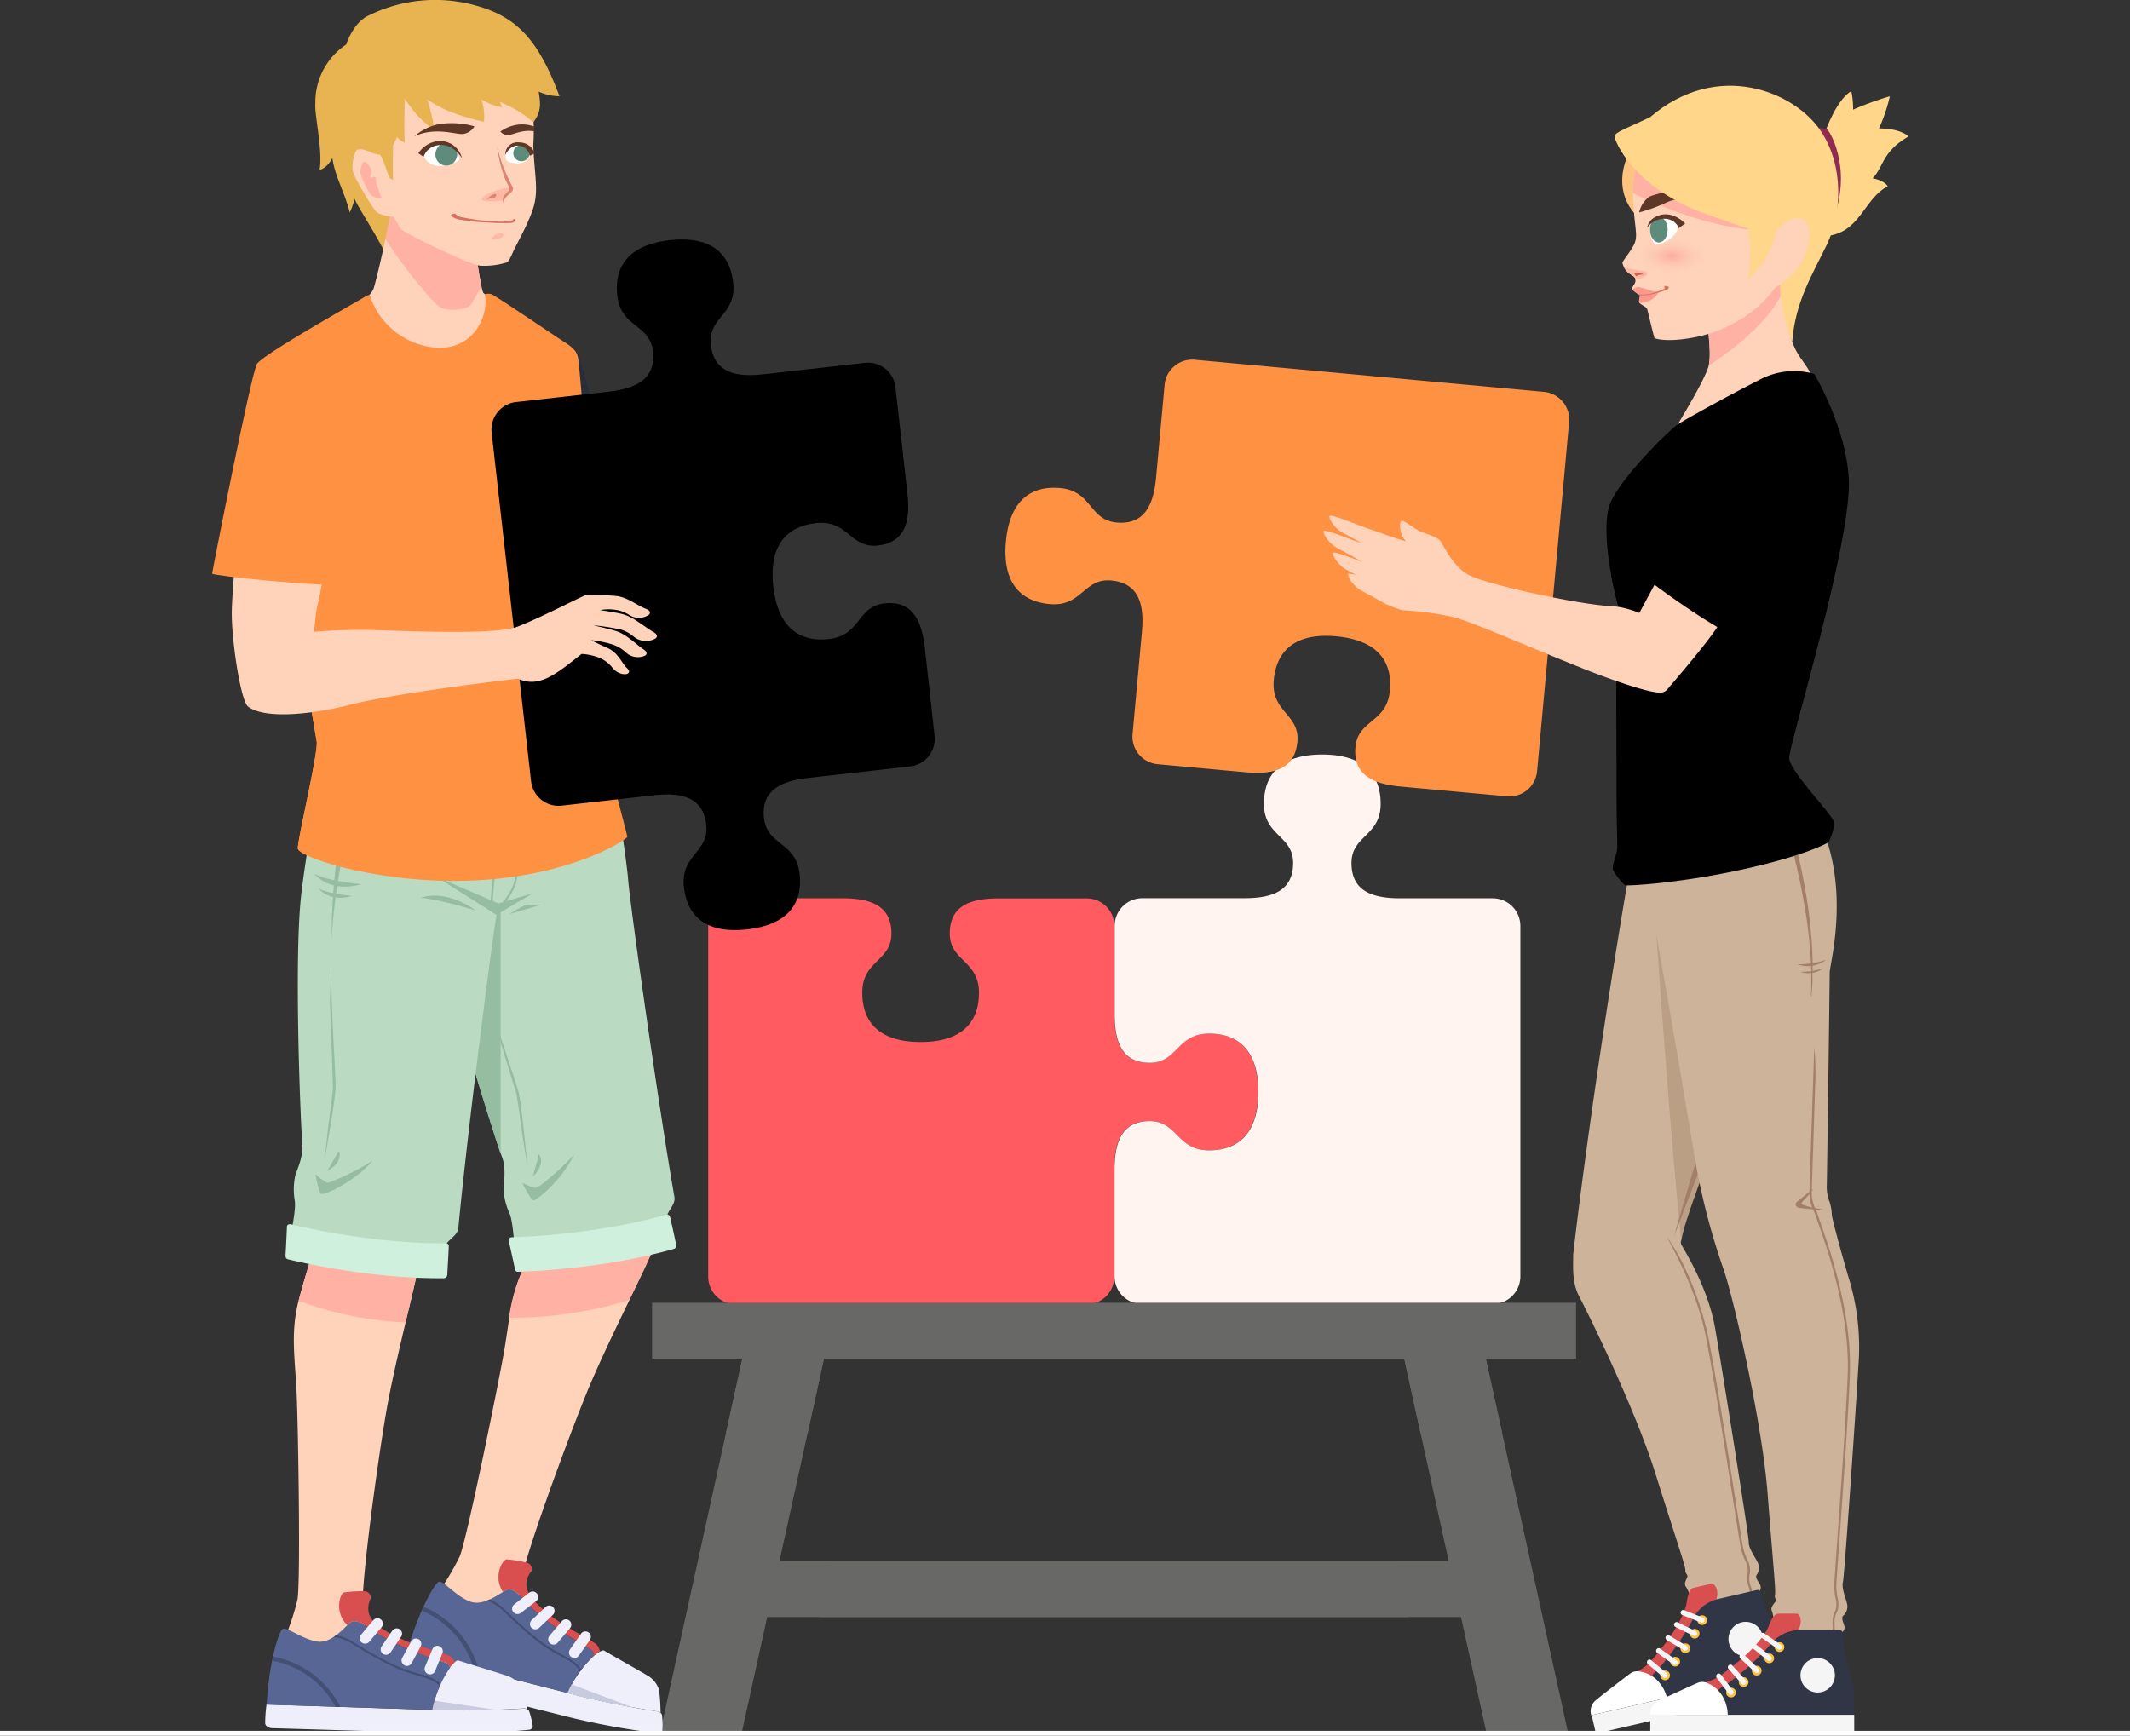 <svg id="Layer_1" data-name="Layer 1" xmlns="http://www.w3.org/2000/svg" xmlns:xlink="http://www.w3.org/1999/xlink" viewBox="0 0 438 357"><rect x="0" y="0" width="438" height="357" fill="#333333" stroke="none"/><defs><style>.cls-1{fill:#ff5b60;}.cls-2{fill:#fff4f0;}.cls-3{fill:#686867;}.cls-4{fill:#282d3b;}.cls-5{fill:#ffd2ba;}.cls-6{fill:#ffb1a4;}.cls-7{fill:#eeeffa;}.cls-8{fill:#c8cade;}.cls-9{fill:#d94f4f;}.cls-10{fill:#576694;}.cls-11{fill:#434f73;}.cls-12{fill:#badbc2;}.cls-13{fill:#97bda1;}.cls-14{fill:#cef0dd;}.cls-15{fill:#e8b452;}.cls-16{fill:#fff;}.cls-17{fill:#5d8c7d;}.cls-18{fill:#5e3726;}.cls-19{fill:#ffb8a3;}.cls-20{fill:#db8472;}.cls-21{fill:#d67061;}.cls-22{fill:#ff9142;}.cls-23{fill:#ccb399;}.cls-24{fill:#ba9f84;}.cls-25{fill:#a37f69;}.cls-26{fill:#313647;}.cls-27{fill:#f5f5f5;}.cls-28{fill:#ffc23d;}.cls-29{fill:#ffc380;}.cls-30{fill:#ffd68a;}.cls-31{fill:#8f2b50;}.cls-32{fill:#fc998b;}.cls-33{isolation:isolate;opacity:0.5;fill:url(#radial-gradient);}.cls-34{fill:#c76255;}.cls-35{fill:none;stroke:#fff;stroke-miterlimit:10;}</style><radialGradient id="radial-gradient" cx="-785.38" cy="-330.41" r="7.05" gradientTransform="matrix(1, 0.02, 0.01, -0.51, 1163.47, -17.15)" gradientUnits="userSpaceOnUse"><stop offset="0" stop-color="#f88585"/><stop offset="1" stop-color="#f8cba9" stop-opacity="0"/></radialGradient></defs><path class="cls-1" d="M182.29,351.28l72.15,0a5.7,5.7,0,0,0,5.7-5.69v-22c0-5.81,1.55-10,7.25-10s5.52,6,12.16,6c6.23,0,10.15-3.68,10.16-12s-3.91-12-10.15-12c-6.64,0-6.47,6-12.17,6s-7.24-4.22-7.23-10v-18.1a5.7,5.7,0,0,0-5.7-5.7H236.31c-5.82,0-10,1.54-10,7.23s6,5.53,6,12.17c0,6.23-3.69,10.15-12,10.14s-12-3.92-12-10.15c0-6.64,6-6.46,6-12.16s-4.21-7.24-10-7.25H182.33a5.7,5.7,0,0,0-5.7,5.7l0,72.15A5.71,5.71,0,0,0,182.29,351.28Z" transform="translate(-31 -83.01)"/><path class="cls-2" d="M343.64,345.61l0-72.15a5.69,5.69,0,0,0-5.69-5.69H318.91c-5.82,0-10-1.55-10-7.25s6-5.52,6-12.16c0-6.23-3.68-10.15-12-10.16s-12,3.91-12,10.15c0,6.64,6,6.47,6,12.16s-4.21,7.24-10,7.24h-21a5.7,5.7,0,0,0-5.7,5.7V291.6c0,5.81,1.54,10,7.24,10s5.52-6,12.17-6c6.23,0,10.14,3.69,10.14,12s-3.93,12-10.15,12c-6.65,0-6.47-6-12.17-6s-7.24,4.21-7.25,10v21.93a5.7,5.7,0,0,0,5.7,5.69l72.15,0A5.7,5.7,0,0,0,343.64,345.61Z" transform="translate(-31 -83.01)"/><rect class="cls-3" x="148.54" y="321.05" width="161.1" height="11.54"/><polygon class="cls-3" points="289.69 332.59 168.49 332.59 170.91 321.05 287.27 321.05 289.69 332.59"/><polygon class="cls-3" points="152.49 356.56 135.7 356.56 153.91 273.71 170.7 273.71 152.49 356.56"/><polygon class="cls-3" points="149.29 294.73 166.08 294.73 170.7 273.71 153.91 273.71 149.29 294.73"/><polygon class="cls-3" points="305.7 356.56 322.49 356.56 304.27 273.71 287.49 273.71 305.7 356.56"/><polygon class="cls-3" points="304.27 273.71 287.49 273.71 292.1 294.73 308.89 294.73 304.27 273.71"/><rect class="cls-3" x="134.09" y="267.95" width="190" height="11.54"/><path class="cls-4" d="M149.85,155.9c1.21,1.63,10.8,42.34,10.82,42.71s-21.5,3.56-27.77,3.29c0,0-1-12.72-.82-21.86s6.37-18,9.47-21.07C145,155.58,148.89,154.6,149.85,155.9Z" transform="translate(-31 -83.01)"/><path class="cls-5" d="M120.84,410.92a49.36,49.36,0,0,0,4.7-7.82c1.42-3.36,7.7-34.23,9-41.46s1.39-12.58,4.65-18.85,8.17-14.59,8.17-14.59l20.51,4.51s-1.69,4.15-2.61,7.19-9.44,19.26-13.75,29.91-12.28,32.52-13.13,37.56a52.39,52.39,0,0,0-.5,10.47l-17.67-3.9Z" transform="translate(-31 -83.01)"/><path class="cls-6" d="M147.32,328.2s-4.9,8.31-8.17,14.58a35.58,35.58,0,0,0-3.48,11.28,85.27,85.27,0,0,0,24.69-3.62c2.45-5.06,4.44-9.16,4.86-10.54.92-3,2.61-7.19,2.61-7.19Z" transform="translate(-31 -83.01)"/><path class="cls-7" d="M147.72,431.22l-33-8.39a31.17,31.17,0,0,0-1.1,3.7c-.08.88,1,1.23,1,1.23L147.26,436a154.93,154.93,0,0,0,19.06,3.51.79.79,0,0,0,.88-.57,16.84,16.84,0,0,0-.07-3.19.75.75,0,0,0-.29-.42,2.1,2.1,0,0,0-.6-.3c-.39-.07-8-1.13-17.27-3.48C148.55,431.42,148.13,431.33,147.72,431.22Z" transform="translate(-31 -83.01)"/><path class="cls-7" d="M153.18,423.52a23.37,23.37,0,0,0-5.46,7.7c.41.11.83.2,1.24.32,9.32,2.35,16.89,3.41,17.28,3.48a1.83,1.83,0,0,1,.6.3,44.68,44.68,0,0,0-.29-4.58,5,5,0,0,0-2.36-3.07c-1-.64-8.54-4.88-9-5.19-.1-.06-.37,0-.77.2A6.22,6.22,0,0,0,153.18,423.52Z" transform="translate(-31 -83.01)"/><path class="cls-8" d="M148.44,431.42l-1.25-.31c.32-.66.63-1.25.95-1.82l12.76,4.82C157.76,433.54,153.35,432.66,148.44,431.42Z" transform="translate(-31 -83.01)"/><path class="cls-9" d="M135.17,403.73c-.79.07-2.87,3.44-.74,6.71.33-.18.59-.33.82-.43,1.41-.6,3.62,2.24,3.62,2.24,5,5.33,13,9.62,13.59,10s.7,1.27.7,1.27l0,0a6.86,6.86,0,0,1,1.2-.85h0a2.69,2.69,0,0,0-.78-1.49c-.69-.67-6-3.28-9.2-5.75s-4.86-4.43-5.12-6.15a4.18,4.18,0,0,1,1.05-3.13,1.36,1.36,0,0,0-1.05-1.75A25.8,25.8,0,0,0,135.17,403.73Z" transform="translate(-31 -83.01)"/><path class="cls-10" d="M138.87,412.25s-2.22-2.84-3.62-2.24c-.23.1-.49.25-.82.43-1.62,1-4.4,2.92-6.89,1.93-3-1.2-5.5-4.48-6.36-4s-4.05,5.81-6.49,14.44l33,8.39a23.37,23.37,0,0,1,5.46-7.7l0,0s-.11-1-.7-1.28S143.83,417.58,138.87,412.25Z" transform="translate(-31 -83.01)"/><path class="cls-11" d="M144,422.35c-3.49-2.14-8.07-6.61-9.58-8.08a9.94,9.94,0,0,0-3.26-2.07l.57-.23a10.14,10.14,0,0,1,3,2c1.5,1.46,6.06,5.91,9.5,8,.79.49,1.53.89,2.24,1.27,1.76,1,3.21,1.77,4.11,3.16l-.27.38c-.82-1.39-2.22-2.16-4.05-3.16C145.54,423.24,144.8,422.84,144,422.35Z" transform="translate(-31 -83.01)"/><path class="cls-11" d="M118.09,413.49a19.5,19.5,0,0,1,11.37,13.09l-1-.24a18.64,18.64,0,0,0-10.77-12.07Z" transform="translate(-31 -83.01)"/><path class="cls-7" d="M148.48,423.82a1.11,1.11,0,0,0,1.55-.28l2.27-3.23a1.12,1.12,0,0,0-.28-1.55h0a1.11,1.11,0,0,0-1.55.27l-2.26,3.23a1.11,1.11,0,0,0,.27,1.56Z" transform="translate(-31 -83.01)"/><path class="cls-7" d="M144.11,421a1.11,1.11,0,0,0,1.56-.11l2.54-3a1.1,1.1,0,0,0-.11-1.55h0a1.11,1.11,0,0,0-1.56.11l-2.55,3a1.1,1.1,0,0,0,.12,1.55Z" transform="translate(-31 -83.01)"/><path class="cls-7" d="M140.32,417.8a1.12,1.12,0,0,0,1.57,0l2.83-2.68a1.12,1.12,0,0,0,0-1.57h0a1.1,1.1,0,0,0-1.56,0l-2.83,2.68a1.12,1.12,0,0,0-.05,1.57Z" transform="translate(-31 -83.01)"/><path class="cls-7" d="M136.54,414.55a1.12,1.12,0,0,0,1.57.2l3.12-2.41a1.1,1.1,0,0,0,.19-1.56h0a1.11,1.11,0,0,0-1.56-.2L136.74,413a1.11,1.11,0,0,0-.2,1.56Z" transform="translate(-31 -83.01)"/><path class="cls-12" d="M136.8,339.28c5.95-.66,22.89-3.34,31.08-4.7-.1-2.41,2.12-3.56,1.8-5.39-3.35-19.21-9.12-60.09-9.53-65.42-.19-2.39-1-7.91-1.75-13.29a129.33,129.33,0,0,0-11.7-11l-29.18,6.31s1.76,18.48,3,26c2.23,14,12.88,47,13.72,49.22s.4,5.19.3,6.5a13.68,13.68,0,0,0,1.3,5.2C136.22,333.81,136.49,335.51,136.8,339.28Z" transform="translate(-31 -83.01)"/><path class="cls-13" d="M120.47,271.79c2.1,13.2,11.71,43.37,13.48,48.56V269.7l-13.86-.54C120.22,270.13,120.35,271,120.47,271.79Z" transform="translate(-31 -83.01)"/><path class="cls-13" d="M130.18,283.5c1.8,7.69,7,22,7.57,24.57s1.71,14.73,1.71,14.73-.89-5.19-1.06-6.45-1-7.43-1.19-8.24-4.45-14.39-5-16.23S130.18,283.5,130.18,283.5Z" transform="translate(-31 -83.01)"/><path class="cls-13" d="M138.39,326.28s2.34,1.16,2.93,1,4.35-3.15,7.75-6.8c-2.67,5.47-7.86,9.56-8.42,9.42S138.39,326.28,138.39,326.28Z" transform="translate(-31 -83.01)"/><path class="cls-13" d="M140.58,325l1.23-4.62S143.42,322.24,140.58,325Z" transform="translate(-31 -83.01)"/><path class="cls-13" d="M126.19,243.85s-1,18.75,2.76,35.12c0,0-5.69-19.13-4-34.86Z" transform="translate(-31 -83.01)"/><path class="cls-13" d="M131.8,266.23s-6.31,1.22-9.86.51C121.94,266.74,125.93,269.84,131.8,266.23Z" transform="translate(-31 -83.01)"/><path class="cls-13" d="M130.63,269.07s-4.51.87-7.06.36C123.57,269.43,126.43,271.65,130.63,269.07Z" transform="translate(-31 -83.01)"/><path class="cls-14" d="M137.51,344.58s16.59-.3,32-4.68a.72.72,0,0,0,.53-.81c0-.22-1.09-5.18-1.25-5.75a.63.63,0,0,0-.61-.54c-15.39,4.38-32,4.69-32,4.69s-.74.13-.58.71,1.17,5.22,1.24,5.59S137,344.6,137.51,344.58Z" transform="translate(-31 -83.01)"/><path class="cls-5" d="M89.25,420.64A49.55,49.55,0,0,0,92.17,412c.66-3.58.16-35.08-.17-42.42s-1.34-12.58.5-19.41,4.83-16,4.83-16h21s-.75,4.41-1,7.58-5.08,20.84-7,32.17-5,34.4-4.75,39.5a52.51,52.51,0,0,0,1.77,10.32H89.25Z" transform="translate(-31 -83.01)"/><path class="cls-6" d="M92.5,350.17c0,.13-.07.25-.1.38a71.75,71.75,0,0,0,22,4.45c1.5-6.33,2.81-11.65,2.93-13.25.25-3.17,1-7.58,1-7.58h-21S94.33,343.33,92.5,350.17Z" transform="translate(-31 -83.01)"/><path class="cls-7" d="M119.87,434.7l-34.06-1.1a29.53,29.53,0,0,0-.28,3.85c.11.88,1.29,1,1.29,1l33.63,1a153.17,153.17,0,0,0,19.37-.67.79.79,0,0,0,.73-.74,16.75,16.75,0,0,0-.75-3.1.79.79,0,0,0-.37-.35,2.07,2.07,0,0,0-.66-.16c-.4,0-8,.6-17.62.31C120.73,434.71,120.29,434.71,119.87,434.7Z" transform="translate(-31 -83.01)"/><path class="cls-7" d="M123.55,426a23.37,23.37,0,0,0-3.68,8.7c.42,0,.86,0,1.28,0,9.61.29,17.22-.3,17.62-.31a2.07,2.07,0,0,1,.66.16,42.93,42.93,0,0,0-1.27-4.41,5,5,0,0,0-3-2.49c-1.16-.41-9.39-2.93-9.95-3.13-.12,0-.37.07-.72.36A7,7,0,0,0,123.55,426Z" transform="translate(-31 -83.01)"/><path class="cls-8" d="M120.62,434.74l-1.29,0c.17-.71.35-1.36.54-2l13.49,2C130.17,434.8,125.67,434.89,120.62,434.74Z" transform="translate(-31 -83.01)"/><path class="cls-9" d="M101.71,410.55c-.76.23-2.07,4,.71,6.71.29-.25.51-.46.71-.6,1.25-.89,4,1.41,4,1.41,6,4.14,14.74,6.61,15.41,6.81s1,1.09,1,1.09l0,0a6.5,6.5,0,0,1,1-1.08h0a2.74,2.74,0,0,0-1.09-1.29c-.82-.5-6.51-1.92-10.22-3.63s-5.7-3.28-6.32-4.91a4.19,4.19,0,0,1,.35-3.28,1.36,1.36,0,0,0-1.4-1.49A26.4,26.4,0,0,0,101.71,410.55Z" transform="translate(-31 -83.01)"/><path class="cls-10" d="M107.15,418.07s-2.77-2.3-4-1.41c-.2.14-.42.35-.71.6-1.36,1.31-3.67,3.8-6.31,3.37-3.15-.55-6.33-3.2-7.07-2.53s-2.71,6.54-3.23,15.5l34.06,1.1a23.06,23.06,0,0,1,3.68-8.69l0,0s-.31-.91-1-1.09S113.14,422.21,107.15,418.07Z" transform="translate(-31 -83.01)"/><path class="cls-11" d="M114.33,426.83c-3.86-1.34-9.3-4.72-11.09-5.84a10.25,10.25,0,0,0-3.63-1.31l.5-.35a10.13,10.13,0,0,1,3.36,1.3c1.77,1.11,7.18,4.47,11,5.8.88.3,1.68.53,2.46.75,1.92.56,3.51,1,4.69,2.2l-.18.43c-1.1-1.18-2.63-1.63-4.63-2.21C116,427.37,115.22,427.14,114.33,426.83Z" transform="translate(-31 -83.01)"/><path class="cls-11" d="M87.12,423.74A19.53,19.53,0,0,1,101,434.09l-1,0A18.59,18.59,0,0,0,87,424.59C87,424.3,87.06,424,87.12,423.74Z" transform="translate(-31 -83.01)"/><path class="cls-7" d="M119,427.3a1.11,1.11,0,0,0,1.46-.6l1.52-3.64a1.13,1.13,0,0,0-.61-1.46h0a1.1,1.1,0,0,0-1.45.6l-1.52,3.64a1.11,1.11,0,0,0,.6,1.46Z" transform="translate(-31 -83.01)"/><path class="cls-7" d="M114.15,425.52a1.1,1.1,0,0,0,1.5-.44l1.85-3.44a1.1,1.1,0,0,0-.44-1.49h0a1.11,1.11,0,0,0-1.5.44L113.71,424a1.09,1.09,0,0,0,.44,1.49Z" transform="translate(-31 -83.01)"/><path class="cls-7" d="M109.76,423.18a1.13,1.13,0,0,0,1.54-.3l2.19-3.23a1.1,1.1,0,0,0-.3-1.53h0a1.1,1.1,0,0,0-1.53.29l-2.19,3.23a1.11,1.11,0,0,0,.29,1.54Z" transform="translate(-31 -83.01)"/><path class="cls-7" d="M105.36,420.82a1.13,1.13,0,0,0,1.58-.14l2.53-3a1.12,1.12,0,0,0-.15-1.58h0a1.1,1.1,0,0,0-1.56.15l-2.53,3a1.12,1.12,0,0,0,.13,1.57Z" transform="translate(-31 -83.01)"/><path class="cls-12" d="M90.87,336.64c5.91.93,23,2.82,31.21,3.67.55-2.35,3-2.88,3.17-4.73,1.83-19.41,7.05-60.37,8.05-65.62s3.35-26.42,3.35-26.42L96.92,241.4s-3.17,18.28-4,25.84c-1.54,14.07,0,48.75.25,51.09s-1,5.12-1.43,6.35a13.65,13.65,0,0,0-.11,5.36C91.75,331.21,91.57,332.93,90.87,336.64Z" transform="translate(-31 -83.01)"/><path class="cls-13" d="M99.19,281.09c-.29,7.9.9,23.09.83,25.69s-2.24,14.67-2.24,14.67.51-5.25.68-6.5,1-7.43,1-8.27-.5-15.05-.59-17S99.19,281.09,99.19,281.09Z" transform="translate(-31 -83.01)"/><path class="cls-13" d="M95.83,324.52s2,1.73,2.57,1.73,5-1.89,9.27-4.52c-4,4.58-10.11,7.15-10.61,6.87S95.83,324.52,95.83,324.52Z" transform="translate(-31 -83.01)"/><path class="cls-13" d="M98.29,323.85l2.4-4.13S101.75,322,98.29,323.85Z" transform="translate(-31 -83.01)"/><path class="cls-13" d="M105.8,241.79s-5.86,17.84-6.6,34.61c0,0-.45-19.95,5.29-34.7Z" transform="translate(-31 -83.01)"/><path class="cls-13" d="M105.31,264.86s-6.41-.48-9.65-2.1C95.66,262.76,98.7,266.8,105.31,264.86Z" transform="translate(-31 -83.01)"/><path class="cls-13" d="M103.44,267.29s-4.59-.35-6.91-1.51C96.53,265.78,98.7,268.68,103.44,267.29Z" transform="translate(-31 -83.01)"/><polygon class="cls-13" points="109.6 183.71 102.5 185.83 89.64 180.29 102.07 188.16 109.6 183.71"/><path class="cls-13" d="M133.28,270.35l.16-.14c.13-.13,3.24-3,3.84-6.28s1.93-18.13,1.94-18.28l-.44,0c0,.15-1.35,15.05-1.94,18.24-.5,2.72-2.91,5.25-3.55,5.88l-1-1.06c.1-1.24,1.13-13.58,1.81-23.9l-.45,0c-.7,10.82-1.8,23.87-1.81,24v.1Z" transform="translate(-31 -83.01)"/><path class="cls-13" d="M128.88,270.3s-7.27-2.29-11.36-2.63C117.52,267.67,122.27,265.61,128.88,270.3Z" transform="translate(-31 -83.01)"/><path class="cls-13" d="M135.82,271l6.36-1.87s-2.2-.08-3,0A17.49,17.49,0,0,0,135.82,271Z" transform="translate(-31 -83.01)"/><path class="cls-14" d="M90.15,342s16.09,4.08,32.09,3.91a.73.73,0,0,0,.73-.64c0-.22.31-5.28.31-5.88a.61.61,0,0,0-.45-.67c-16,.16-32.08-3.92-32.08-3.92s-.75-.06-.75.53-.25,5.34-.28,5.72S89.69,341.83,90.15,342Z" transform="translate(-31 -83.01)"/><path class="cls-5" d="M128.56,133.06s1.34,9.55,1.84,10.18,7.43,4.77,7.43,4.77.08,13.15-16.3,14a22.93,22.93,0,0,1-22.26-12.9s7.8-4.16,8.6-6.9,1.93-7.94,1.93-7.94l.52-9.82Z" transform="translate(-31 -83.01)"/><path class="cls-6" d="M110.32,124.46l18.24,8.6s.85,6.05,1.44,8.83c-.69,1.29-1.67,3.1-2.16,3.77-.78,1.1-4.8,1.49-6.43.47s-7.9-8.74-11.48-14.44Z" transform="translate(-31 -83.01)"/><path class="cls-5" d="M140.66,112.9c.24,6,1,8.7.24,12s-3.66,8.25-4.36,9.84-1,2.11-1.43,2.27a15.26,15.26,0,0,1-5.4.64c-2.23-.23-15.35-6.56-16.23-7.53S109.1,122,109.1,122a23.11,23.11,0,0,1-7.16-14.5c-1.16-9.62,5.27-18.89,17.67-20.22S141.87,95.07,140.66,112.9Z" transform="translate(-31 -83.01)"/><path class="cls-15" d="M114.26,103.34s-.26,5.74,0,9a4,4,0,0,1-1.61-1.14l-.82,1.74s-.09,5.94,0,7.07l-.79-.44s-1.53-4.54-1.88-4.71a15.23,15.23,0,0,0-2.21-.37l4.26,13.1s-1,4.63-1.41,6.68c-2.08-4-5.22-8.74-5.87-10.34a18.08,18.08,0,0,1-1,2.77c-1.17-4.44-3.11-7.55-3.58-11.19,0,0-1,2.06-2.64,2.44.73-3.73-1.1-11.65-.86-13.52a14.27,14.27,0,0,1,6.35-12.28s1.41-4.58,4.7-6a30.9,30.9,0,0,1,21.95-2c8.45,2.33,12.87,7.06,17.2,18.65a10.52,10.52,0,0,1-4.28-.94c.41,2.53.56,4.07-1.08,6.29a25.18,25.18,0,0,0-6.89-4.17l.47,1.09a11.69,11.69,0,0,1-4.27-1.6,11,11,0,0,1,.52,4.58s-7.48-1.45-11.67-4.62a41.48,41.48,0,0,1,1.49,6.26C117,107.82,114.26,103.34,114.26,103.34Z" transform="translate(-31 -83.01)"/><path class="cls-5" d="M110,119.18s-.88-2.64-1.25-3.35a3.49,3.49,0,0,0-2-1.71c-1.1-.44-2.09-.58-2.51-.12a7.56,7.56,0,0,0-.71,4.14c.23,1.32,3.9,7.35,4.74,8.29s4,1.32,4,1.12S110,119.18,110,119.18Z" transform="translate(-31 -83.01)"/><path class="cls-16" d="M122.87,112.66a4.31,4.31,0,0,1,2.64,3.11c0,.5-3.1,1.61-4.82,1.34a3.57,3.57,0,0,1-2.75-2.43C118.51,113.6,119.78,112.27,122.87,112.66Z" transform="translate(-31 -83.01)"/><path class="cls-17" d="M121.78,116.84a2.21,2.21,0,0,0,3-1.11,2.35,2.35,0,0,0-1-3.11,2.22,2.22,0,0,0-3,1.11A2.33,2.33,0,0,0,121.78,116.84Z" transform="translate(-31 -83.01)"/><path class="cls-18" d="M126,115.53s-1.75-2.94-4.55-2.68a3.61,3.61,0,0,0-3.35,2.41l-1.07-.72a5.51,5.51,0,0,1,4.28-2.53A4.68,4.68,0,0,1,126,115.53Z" transform="translate(-31 -83.01)"/><path class="cls-18" d="M128.56,109a3.23,3.23,0,0,1-2.35,1.57c-1.57.14-5.64-1.52-10,.46a11.22,11.22,0,0,1,5.06-2.49A17.12,17.12,0,0,1,128.56,109Z" transform="translate(-31 -83.01)"/><path class="cls-16" d="M140,114.38a1.93,1.93,0,0,1-.84,1.74c-1.33.93-3.93.36-4.14-.35a2.59,2.59,0,0,1,.58-2.31C136.14,112.91,139,111.91,140,114.38Z" transform="translate(-31 -83.01)"/><path class="cls-17" d="M136.55,114.39a1.69,1.69,0,1,0,1.92-1.58A1.76,1.76,0,0,0,136.55,114.39Z" transform="translate(-31 -83.01)"/><path class="cls-18" d="M134.9,114.84s1-2.16,2.94-1.86a2.63,2.63,0,0,1,2.11,2.08l1-.51a3.29,3.29,0,0,0-3.14-2.25A2.52,2.52,0,0,0,134.9,114.84Z" transform="translate(-31 -83.01)"/><path class="cls-18" d="M133.9,110.07a2.07,2.07,0,0,0,1.94.69c1.12-.28,3-1.14,5-.73l0-1a7.17,7.17,0,0,0-3.37-.38A7.92,7.92,0,0,0,133.9,110.07Z" transform="translate(-31 -83.01)"/><path class="cls-19" d="M134.37,124.21a2.72,2.72,0,0,1,.53-.92c.31-.3,1.16-1.29,1-1.54s-2.74.27-4,.86-2,1.26-1.79,1.53S132.51,124.66,134.37,124.21Z" transform="translate(-31 -83.01)"/><path class="cls-20" d="M133.23,113.21a28.55,28.55,0,0,0,1.13,5.15c.86,2.69,1.33,2.8,1.36,3.42s-.92,1.07-1.16,1.68a3.32,3.32,0,0,0-.22,1.2,6.36,6.36,0,0,1,1.14-1.54c.56-.46,1.12-.89,1-1.54A34.57,34.57,0,0,1,133.23,113.21Z" transform="translate(-31 -83.01)"/><path class="cls-20" d="M132.62,123.72s.72-.52.3-.78-1.84,1-1.84,1Z" transform="translate(-31 -83.01)"/><path class="cls-21" d="M136.75,128.05s.24,0,.28.18-.37.54-.77.62a41.1,41.1,0,0,1-4.91-.08,40.21,40.21,0,0,1-6.16-.66c-1.09-.33-1.5-.74-1.42-.91s.63-.27.76-.24.62.5.84.59a40.4,40.4,0,0,0,7.73,1,10.7,10.7,0,0,0,3.2-.16C136.36,128.33,136.6,128,136.75,128.05Z" transform="translate(-31 -83.01)"/><path class="cls-19" d="M132,132.19s.84-1.1,1.55-1.2,1.13.21,1,.37S134.15,132.42,132,132.19Z" transform="translate(-31 -83.01)"/><path class="cls-6" d="M105.05,118.33s.32-2.12.92-2.06,1.35,1.44,1.43,1.87-.35,1.2-.21,1.39.75-.35,1-.06.1,1,.23,1.38.7,2,1,2.77c.1.32-1.67.18-2.28-.74A14.91,14.91,0,0,1,105.05,118.33Z" transform="translate(-31 -83.01)"/><path class="cls-22" d="M107,143.65a15.66,15.66,0,0,0,11.22,10.47c9.06,2.26,13.4-5.11,12.51-10.62a2.63,2.63,0,0,1,1.29,0c.7.19,13,8.56,15.07,9.88s2.63,2.12,2.82,3.5,2.06,20.62,2.18,32.81-.25,31.94,0,34.25S160,254.62,160,255.12s-11.12,7.9-30.88,8.95-36.74-4.85-36.87-6.52,4.25-19.8,3.87-22.05-8.29-48.67-9.62-57.17-3.33-18.66-2.67-20.41,21.59-13.42,22-13.75A3.27,3.27,0,0,1,107,143.65Z" transform="translate(-31 -83.01)"/><path class="cls-22" d="M108,199.5c-.62-15.25-8.73-29.17-8.73-29.17H85.18c.44,2.63.91,5.4,1.32,8,1.33,8.5,9.25,54.92,9.62,57.17s-4,20.38-3.87,22.05c.07.9,5,3,12.66,4.63C106.1,245.73,108.47,211,108,199.5Z" transform="translate(-31 -83.01)"/><path d="M197.26,243c-5.78.65-9.79,2.65-9.15,8.31s6.57,4.82,7.31,11.42c.7,6.2-2.52,10.5-10.78,11.43s-12.35-2.55-13-8.74c-.74-6.61,5.23-7.1,4.59-12.76s-5-6.73-10.77-6.08l-18.95,2.13a5.69,5.69,0,0,1-6.3-5L132.1,172a5.7,5.7,0,0,1,5-6.3l19-2.13c5.78-.65,9.79-2.65,9.16-8.31s-6.58-4.82-7.32-11.43c-.7-6.19,2.52-10.49,10.78-11.42s12.35,2.55,13.05,8.74c.74,6.61-5.24,7.1-4.6,12.76s5,6.73,10.78,6.08l20.89-2.35a5.68,5.68,0,0,1,6.3,5l2.45,21.79c.65,5.78-.41,10.14-6.07,10.78s-6.15-5.34-12.76-4.6c-6.19.7-9.67,4.79-8.74,13.05s5.23,11.48,11.42,10.78c6.6-.74,5.76-6.68,11.42-7.32s7.67,3.38,8.32,9.16l2,18.06a5.7,5.7,0,0,1-5,6.3Z" transform="translate(-31 -83.01)"/><path class="cls-5" d="M165.16,212.88c-.72-.4-2.39-1.65-3.11-2.08a11,11,0,0,0-2.88-1.44c-1-.28-3.09-.61-4.76-.86a8.6,8.6,0,0,1,2.64-.12,7.16,7.16,0,0,1,3.4,1.15,3.6,3.6,0,0,0,4-.09c.51-.52,0-1-.75-1.26s-2.32-1.24-3-1.56a9.46,9.46,0,0,0-2.71-1,56.83,56.83,0,0,0-6.46-.25c-.64.17-9.71,4.86-14.19,6.56-4.77,1.79-24.16.78-31.29.63a120.49,120.49,0,0,0-12.6.6L82,228.34c3.62,2.75,13.85,1.43,20.5-.25,7.59-2,25.24-4.37,35-5.49,4.4,2,7.83-.93,13.1-5.09a11.47,11.47,0,0,1,3.79.86,6.53,6.53,0,0,1,2.5,1.93c1,1.29,2.58,1.58,3.16,1.26s.25-.82-.23-1.24-1.38-2-1.83-2.41a5.26,5.26,0,0,0-2-1.59c-.67-.28-2.32-1.07-3.46-1.64a21.64,21.64,0,0,1,4,.76,7.63,7.63,0,0,1,3.15,1.74,3.59,3.59,0,0,0,4,.66c.61-.43.12-1-.49-1.37s-2-1.64-2.67-2.06a9.21,9.21,0,0,0-2.49-1.48c-1-.38-3.41-.94-4.94-1.28.57,0,2.85.3,4.57.64a6.82,6.82,0,0,1,3.65,1.67,4,4,0,0,0,4.45.39C166.47,213.82,165.9,213.27,165.16,212.88Z" transform="translate(-31 -83.01)"/><path class="cls-5" d="M80.25,188.29s-1.42,14.59-1.58,20.17S80.42,227,82,228.34l13.5-13.46a59,59,0,0,1,.62-6.56,118.19,118.19,0,0,0,2.8-20Z" transform="translate(-31 -83.01)"/><path class="cls-22" d="M83.83,157.92c-1.14,1.66-9.21,42.7-9.21,43.08s21.62,2.75,27.88,2.25c0,0,.49-12.75,0-21.87s-7-17.8-10.25-20.71C88.67,157.41,84.75,156.58,83.83,157.92Z" transform="translate(-31 -83.01)"/><path class="cls-23" d="M393,409.09c-.25-.62-1.22-1.6-.73-2.22a2.44,2.44,0,0,0,.15-2.54c-.46-1-1.85-2.82-1.82-4.14s-5.69-36.91-6.87-43.76-4.38-13-7-17.43c-.85-1.48,5-16,6.57-21,3.25-11.5,8.64-55.2,7.35-58.13-6.25-14.23-20.81-.1-24.6,2.25-7.63,44.63-11.53,78.36-11.55,79,0,2.42-.25,5.63,1.13,8.32,4.87,9.49,12.37,25.78,15.74,36.54,4.34,13.81,6.26,19.23,6.19,20s.66.82.35,1.52-.66,1.34-.2,1.92,1.69,4.85,5.9,4.33a25,25,0,0,0,8.79-3.11A1.31,1.31,0,0,0,393,409.09Z" transform="translate(-31 -83.01)"/><path class="cls-24" d="M371.62,275.48s2.94,42.55,5.12,62.84C377,335,382,322.56,383.38,318c2.07-7.36,5-27.91,6.55-42.52Z" transform="translate(-31 -83.01)"/><path class="cls-25" d="M381.25,316.92s-5.31,17.46-5.94,20.2l5.25-13.74Z" transform="translate(-31 -83.01)"/><path class="cls-25" d="M391,409.26c-.06-.19-.12-.39-.18-.62a4.31,4.31,0,0,1,.05-2.16l0-.2a5,5,0,0,0-.64-2.66,14.5,14.5,0,0,1-.71-1.95c-.17-.67-.83-4.88-1.74-10.72-1.47-9.31-3.68-23.39-5.38-32.36a65.36,65.36,0,0,0-5.28-15.54c-1.25-2.66-3.72-6.26-3.19-5.3,4.15,7.61,6.85,14.63,8,20.92,1.69,9,3.9,23,5.37,32.35.92,5.85,1.58,10.07,1.75,10.76a14.41,14.41,0,0,0,.73,2,4.91,4.91,0,0,1,.62,2.41l0,.2a4.9,4.9,0,0,0,0,2.34c.06.24.12.45.19.66a4.28,4.28,0,0,1,.23,2.09l.44,0A4.68,4.68,0,0,0,391,409.26Z" transform="translate(-31 -83.01)"/><path class="cls-9" d="M383.28,414.57a22.26,22.26,0,0,0,.87-3.62c.05-1-.49-2.38-1.35-2.18l-3.55.82c-.79.19-1.22,1.51-1.39,2.94s-1.67,5-4.69,8.85c-2.59,3.32-3.3,4.1-4.76,5a27.81,27.81,0,0,0-3.36,2.63l.52,2.24,21-4.85Z" transform="translate(-31 -83.01)"/><path class="cls-26" d="M392.26,410.05l-8.2,1.89a7.85,7.85,0,0,0-5.15,4.49,57.51,57.51,0,0,1-6.94,9.92c-1.15,1-1.51,1.49-1.38,2s1.31,2.86,1.62,4.18l26.92-6.23-1-4.12c-.52-2.25-3.24-5.84-4.1-8.34S393.18,409.83,392.26,410.05Z" transform="translate(-31 -83.01)"/><path class="cls-16" d="M373.79,432.21s-1-4.92-6-5.46a2.58,2.58,0,0,0-1.34.31c-.52.34-6.32,4.81-7.32,5.67a2.88,2.88,0,0,0-.91,3.08Z" transform="translate(-31 -83.01)"/><rect class="cls-27" x="358.17" y="431.05" width="41.94" height="3.87" transform="translate(-118.83 13.59) rotate(-13.03)"/><path class="cls-28" d="M382,416a1,1,0,1,1-1.19-.74A1,1,0,0,1,382,416Z" transform="translate(-31 -83.01)"/><path class="cls-27" d="M381.2,415.73a.53.53,0,0,1,.3.7h0a.53.53,0,0,1-.7.3l-3.87-1.54a.54.54,0,0,1-.3-.7h0a.53.53,0,0,1,.7-.3Z" transform="translate(-31 -83.01)"/><path class="cls-28" d="M380.47,418.85a1,1,0,1,1-1.11-.82A1,1,0,0,1,380.47,418.85Z" transform="translate(-31 -83.01)"/><path class="cls-27" d="M379.7,418.51a.53.53,0,0,1,.25.71h0a.53.53,0,0,1-.72.24l-3.7-1.82a.53.53,0,0,1-.24-.71h0a.54.54,0,0,1,.72-.25Z" transform="translate(-31 -83.01)"/><path class="cls-28" d="M378.55,421.93a1,1,0,1,1-1-.91A1,1,0,0,1,378.55,421.93Z" transform="translate(-31 -83.01)"/><path class="cls-27" d="M377.81,421.52a.53.53,0,0,1,.19.73h0a.53.53,0,0,1-.73.18l-3.53-2.1a.55.55,0,0,1-.19-.73h0a.56.56,0,0,1,.74-.19Z" transform="translate(-31 -83.01)"/><path class="cls-28" d="M376.45,425a1,1,0,0,1-1.95,0,1,1,0,1,1,1.95,0Z" transform="translate(-31 -83.01)"/><path class="cls-27" d="M375.76,424.49a.54.54,0,0,1,.12.75h0a.53.53,0,0,1-.74.13l-3.36-2.4a.53.53,0,0,1-.13-.74h0a.54.54,0,0,1,.75-.13Z" transform="translate(-31 -83.01)"/><path class="cls-28" d="M374.4,427.68a1,1,0,1,1-.89-1.08A1,1,0,0,1,374.4,427.68Z" transform="translate(-31 -83.01)"/><path class="cls-27" d="M373.74,427.15a.55.55,0,0,1,.07.76h0a.55.55,0,0,1-.77.07l-3.18-2.68a.54.54,0,0,1-.07-.76h0a.53.53,0,0,1,.76-.06Z" transform="translate(-31 -83.01)"/><path class="cls-27" d="M393.42,419.33a3.54,3.54,0,1,1-4.25-2.65A3.54,3.54,0,0,1,393.42,419.33Z" transform="translate(-31 -83.01)"/><path class="cls-23" d="M368.25,256.51s.22,5.66,1,7.1,8,44,10,55.95a139.13,139.13,0,0,0,6.22,24.64c2.22,6.66,7.88,31.47,9,45.9S396.2,410.25,396,411s.46.94,0,1.55-.95,1.17-.63,1.83.55,5.11,4.77,5.55a25,25,0,0,0,9.27-1,1.31,1.31,0,0,0,.89-1.33c-.11-.67-.83-1.84-.22-2.33a2.44,2.44,0,0,0,.72-2.45c-.22-1.05-1.16-3.16-.83-4.44s2.77-37.24,3.16-44.18a48.76,48.76,0,0,0-1.66-17.31c-1.5-4.94-3.72-13.1-3.78-14a10,10,0,0,0-.44-2.61,8.57,8.57,0,0,1-.61-3.21c.06-1.28.61-42.13.61-44s4.33-16.9-2-30.81h-37Z" transform="translate(-31 -83.01)"/><path class="cls-25" d="M399.05,252.1s1.06,3.86,1.78,7c.37,1.58.76,3.42,1.13,5.4s.73,4.11,1,6.25c.11,1.07.27,2.13.35,3.19s.22,2.09.26,3.1.14,2,.15,2.91.06,1.8,0,2.6,0,1.55,0,2.21-.08,1.22-.11,1.69c-.07.94-.1,1.47-.1,1.47h-.1s0-.54.05-1.48c0-.47,0-1,0-1.69s0-1.39,0-2.19-.08-1.67-.12-2.59-.14-1.89-.23-2.89-.22-2-.34-3.08-.3-2.1-.45-3.16c-.35-2.11-.71-4.23-1.12-6.19s-.82-3.79-1.21-5.35c-.76-3.12-1.8-7-1.8-7Z" transform="translate(-31 -83.01)"/><path class="cls-25" d="M400.66,281.35a18.33,18.33,0,0,0,5.83-.92A6.07,6.07,0,0,1,400.66,281.35Z" transform="translate(-31 -83.01)"/><path class="cls-25" d="M401.24,282.89a14.69,14.69,0,0,0,4.66-.74A4.84,4.84,0,0,1,401.24,282.89Z" transform="translate(-31 -83.01)"/><path class="cls-25" d="M408,419.49l-.42-.14a4.28,4.28,0,0,0,.25-2.08c0-.22,0-.44,0-.69a4.79,4.79,0,0,1,.57-2.27l.08-.19a4.78,4.78,0,0,0-.06-2.48,13.07,13.07,0,0,1-.25-2.13c0-.71.29-5,.71-10.87.67-9.4,1.69-23.61,2.06-32.73.35-8.62-1.66-19.11-6-31.18-.19-.53-.32-.89-.37-1.08-.16-.52-.36-1-.57-1.5a8.73,8.73,0,0,1-.93-3.9c.08-2.22,1-29.75,1-29.75a49.36,49.36,0,0,1,.22,6.84c-.27,8.31-.69,21.42-.74,22.92a8.37,8.37,0,0,0,.89,3.72,14.83,14.83,0,0,1,.58,1.54l.37,1.06c4.33,12.13,6.36,22.68,6,31.35-.37,9.12-1.39,23.34-2.06,32.74-.43,5.89-.73,10.15-.72,10.83a15.07,15.07,0,0,0,.25,2.06,5.2,5.2,0,0,1,0,2.74l-.08.18a4.37,4.37,0,0,0-.53,2.1c0,.24,0,.45,0,.65A4.7,4.7,0,0,1,408,419.49Z" transform="translate(-31 -83.01)"/><path class="cls-9" d="M399.51,420.66a22.47,22.47,0,0,0,1.67-3.33c.27-1,.06-2.43-.83-2.43h-3.64c-.81,0-1.53,1.19-2,2.55s-2.75,4.48-6.56,7.56c-3.28,2.66-4.14,3.25-5.76,3.79a27,27,0,0,0-3.87,1.81v2.3H400Z" transform="translate(-31 -83.01)"/><path class="cls-26" d="M409.28,418.27h-8.42a7.88,7.88,0,0,0-6,3.21,56.69,56.69,0,0,1-9,8.1c-1.35.74-1.8,1.11-1.8,1.69s.63,3.08.63,4.44h27.63v-4.24c0-2.3-1.84-6.41-2.11-9S410.23,418.27,409.28,418.27Z" transform="translate(-31 -83.01)"/><path class="cls-16" d="M386.28,435.71s.1-5-4.56-6.67a2.64,2.64,0,0,0-1.38,0c-.58.21-7.24,3.26-8.41,3.87a2.89,2.89,0,0,0-1.58,2.8Z" transform="translate(-31 -83.01)"/><rect class="cls-27" x="339.35" y="352.7" width="41.94" height="3.86"/><path class="cls-28" d="M397.93,421.78a1,1,0,1,1-1-1A1,1,0,0,1,397.93,421.78Z" transform="translate(-31 -83.01)"/><path class="cls-27" d="M397.22,421.32a.53.53,0,0,1,.14.75h0a.54.54,0,0,1-.75.13l-3.42-2.37a.53.53,0,0,1-.14-.75h0a.53.53,0,0,1,.75-.13Z" transform="translate(-31 -83.01)"/><path class="cls-28" d="M395.81,424.2a1,1,0,0,1-1.06.89,1,1,0,1,1,1.06-.89Z" transform="translate(-31 -83.01)"/><path class="cls-27" d="M395.14,423.68a.55.55,0,0,1,.08.76h0a.54.54,0,0,1-.76.07l-3.19-2.61a.53.53,0,0,1-.07-.75h0a.53.53,0,0,1,.75-.07Z" transform="translate(-31 -83.01)"/><path class="cls-28" d="M393.24,426.76a1,1,0,1,1-.81-1.12A1,1,0,0,1,393.24,426.76Z" transform="translate(-31 -83.01)"/><path class="cls-27" d="M392.62,426.2a.53.53,0,0,1,0,.75h0a.54.54,0,0,1-.76,0l-3-2.85a.53.53,0,0,1,0-.75h0a.54.54,0,0,1,.76,0Z" transform="translate(-31 -83.01)"/><path class="cls-28" d="M390.52,429.24a1,1,0,0,1-1.18.72,1,1,0,1,1,1.18-.72Z" transform="translate(-31 -83.01)"/><path class="cls-27" d="M390,428.63a.54.54,0,0,1-.05.75h0a.54.54,0,0,1-.76,0l-2.73-3.09a.53.53,0,0,1,0-.75h0a.53.53,0,0,1,.75,0Z" transform="translate(-31 -83.01)"/><path class="cls-28" d="M387.91,431.43a1,1,0,1,1-.63-1.25A1,1,0,0,1,387.91,431.43Z" transform="translate(-31 -83.01)"/><path class="cls-27" d="M387.38,430.76a.55.55,0,0,1-.1.76h0a.54.54,0,0,1-.76-.11L384,428.09a.55.55,0,0,1,.11-.76h0a.54.54,0,0,1,.76.11Z" transform="translate(-31 -83.01)"/><path class="cls-27" d="M408.32,427.58a3.54,3.54,0,1,1-3.54-3.54A3.55,3.55,0,0,1,408.32,427.58Z" transform="translate(-31 -83.01)"/><path class="cls-25" d="M403.91,327.49s-3,2.33-3.4,2.71-.39.92.32,1.22a40.25,40.25,0,0,0,5.36.4s-5-.76-4.72-1.35S403.27,328.62,403.91,327.49Z" transform="translate(-31 -83.01)"/><path class="cls-5" d="M381.88,148.5s1.12,6.33.54,9.5-9.2,16.83-9.2,16.83h35.45s-4.11-13-5.6-15.5-2.47-3.11-3.51-6-1.81-14.81-1.81-14.81Z" transform="translate(-31 -83.01)"/><path class="cls-6" d="M382.35,158.27c4.22-2.8,13.6-9.64,15.65-16.46h0c-.16-1.93-.25-3.31-.25-3.31l-15.87,10s1.12,6.33.54,9.5C382.4,158.08,382.38,158.17,382.35,158.27Z" transform="translate(-31 -83.01)"/><path class="cls-22" d="M348.52,163.61,276.67,157a5.7,5.7,0,0,0-6.19,5.15l-1.74,19c-.53,5.79-2.45,9.85-8.13,9.33s-5-6.47-11.57-7.08c-6.2-.57-10.44,2.74-11.19,11s2.8,12.29,9,12.86c6.62.61,7-5.38,12.66-4.85s6.83,4.85,6.3,10.65L263.89,234a5.7,5.7,0,0,0,5.16,6.19l18.1,1.66c5.79.53,10.12-.62,10.64-6.29s-5.46-6.05-4.86-12.67c.57-6.2,4.59-9.77,12.87-9s11.58,5,11,11.2c-.6,6.62-6.56,5.9-7.08,11.57s3.53,7.6,9.33,8.13l21.84,2a5.7,5.7,0,0,0,6.19-5.16l6.59-71.84A5.72,5.72,0,0,0,348.52,163.61Z" transform="translate(-31 -83.01)"/><path class="cls-29" d="M366.6,113.19c-3.48,6.12-2.31,11.91,2.28,15.35H377V113.19Z" transform="translate(-31 -83.01)"/><path class="cls-30" d="M405.5,112.56s2.44-8.56,6.19-10.81a17.82,17.82,0,0,1,.37,3.81,64.31,64.31,0,0,1,7.56-2.75,35.06,35.06,0,0,1-2.24,6.63s3.87-.19,6.12,1.62c-5.5,3.13-5.12,6.25-7.44,8.63,0,0,2.25.31,3.13,1.62-4.88,2.57-5.69,9.38-12.25,10.19Z" transform="translate(-31 -83.01)"/><path class="cls-31" d="M402.67,109s3.58.44,4,.56,5.23,7.78,1.44,18.13h-4.38Z" transform="translate(-31 -83.01)"/><path class="cls-5" d="M369.38,112.31c-3.07,5.38-2.69,10.69-2.38,14.38s.78,5.07,0,6.64-2.38,3.36-2.38,3.76a4.31,4.31,0,0,0,1.24,2.06c.5.35,1.27.7,1.38,1.14a1.39,1.39,0,0,1-.23,1.25c-.31.46-.46.88-.38,1a7.43,7.43,0,0,0,1.65,1.19c-.17.87-.35,1.35-.08,1.65s1.39.79,1.52,1.22,1.35,5.67,1.5,5.9,3,1,8.81-.23,12.59-4.81,16.42-10.77c5.71-4.83,9.14-9.62,9.08-19.25s-6.94-19-20.12-19C375.25,103.25,369.38,112.31,369.38,112.31Z" transform="translate(-31 -83.01)"/><path class="cls-6" d="M390.93,103.89a24.22,24.22,0,0,0-5.55-.64c-10.13,0-16,9.06-16,9.06a20.5,20.5,0,0,0-2.58,10.41c4,2,13.64,6.39,24.13,7.53Z" transform="translate(-31 -83.01)"/><path class="cls-32" d="M368.25,143.73c-.15.78-.3,1.24-.13,1.54a4.28,4.28,0,0,0,4-2.24,8.27,8.27,0,0,1-1.65-.24,19.55,19.55,0,0,0-2.65-.78,4.46,4.46,0,0,0-1.19.53A7.43,7.43,0,0,0,368.25,143.73Z" transform="translate(-31 -83.01)"/><path class="cls-19" d="M369.62,139c-.37-.49-3.9-.4-4.77-1.19h0a4.23,4.23,0,0,0,1,1.32c.5.35,1.27.71,1.38,1.14,0,.1,0,.19,0,.27C369.16,140.31,370,139.48,369.62,139Z" transform="translate(-31 -83.01)"/><path class="cls-33" d="M381.88,134.94c-.06,3.14-3.27,5.63-7.16,5.55s-7-2.69-6.93-5.84,3.28-5.63,7.17-5.55S382,131.8,381.88,134.94Z" transform="translate(-31 -83.01)"/><path class="cls-16" d="M370.52,128.71a5.32,5.32,0,0,0,.77,4.62c2.38-.19,4.79-2,4.86-4.08A3.76,3.76,0,0,0,370.52,128.71Z" transform="translate(-31 -83.01)"/><ellipse class="cls-17" cx="341.11" cy="47.24" rx="1.81" ry="2.63"/><path class="cls-18" d="M369.71,129.85a4.38,4.38,0,0,1,3-1.81c2-.31,3.39,1.15,3.44,1.94l1.37-1s-3-3.37-6.53-1.11A3.12,3.12,0,0,0,369.71,129.85Z" transform="translate(-31 -83.01)"/><path class="cls-18" d="M376,122.62a12.13,12.13,0,0,0-5.84.84,5.42,5.42,0,0,0-2.09,3.24,33.87,33.87,0,0,0,5.3-1.9,8.74,8.74,0,0,1,6.93-.36A12,12,0,0,0,376,122.62Z" transform="translate(-31 -83.01)"/><path class="cls-34" d="M367.54,139.86s-.6-.45-.33-.71,1.07,0,1.92.32C369.13,139.47,367.79,139.42,367.54,139.86Z" transform="translate(-31 -83.01)"/><path class="cls-21" d="M374.13,142a2.19,2.19,0,0,0-.88-.18c0,.05.07.52,0,.6a23.31,23.31,0,0,1-3.09,1.08,11.49,11.49,0,0,1-2.22.06,2.09,2.09,0,0,0,.33.17s0,0,0,0c.81,0,1.42,0,1.65-.05a24.41,24.41,0,0,0,3.9-1.1C374.1,142.44,374.21,142.11,374.13,142Z" transform="translate(-31 -83.01)"/><path class="cls-30" d="M370.3,107.12c-4.3,2.07-7.3,3.07-7.3,3.94s3.83,10.58,18.88,16,15.31,4.78,15.31,4.78-1.63,11.93,2.37,21.43c.57-8.19,4.19-13.89,7.13-20s3.63-15.81-1.19-23.2C400.12,101.88,384.22,95.19,370.3,107.12Z" transform="translate(-31 -83.01)"/><path class="cls-5" d="M394.58,133c2.34-4.25,5.88-6.17,7.63-4.5s.69,6.88-1.83,10.09a27.19,27.19,0,0,1-4.63,3.84S393.88,136.25,394.58,133Z" transform="translate(-31 -83.01)"/><path class="cls-30" d="M388.75,121.69s3.44,11.25,1.69,18.87c5.75-5.31,7.19-12,5.75-18.87Z" transform="translate(-31 -83.01)"/><path d="M404.08,159.92a15,15,0,0,0-11.35,1.25c-6.23,3.16-15,8-16.71,9.11s-12.52,11.72-14.1,16.8.41,15.59,1.91,20.75c-.66,15.67-.41,26.25-.41,37.34s.33,11.91,0,13.16-.92,2.84-.75,3.5a10.91,10.91,0,0,0,2.5,3.25c.41.17,10.83-.33,24.16-3.25S407,256.25,407,256.25s1.5-2.83,1-4.42-9-10.25-9.08-12.91,12.95-44.67,12.25-57.5C410.58,170.75,404.08,159.92,404.08,159.92Z" transform="translate(-31 -83.01)"/><path d="M400.45,183.33l-20.17-2-18,19.76c.47,2.6,1,5,1.55,6.78-.36,8.44-.45,15.4-.46,21.77,4.54,1.23,10.93,2.89,11.47,2.57.84-.5,12.83-12.17,12.83-12.17h5.45C395.08,212.83,400.45,183.33,400.45,183.33Z" transform="translate(-31 -83.01)"/><path class="cls-5" d="M373.22,210.91c-1.94.22-5.48-3-11.38-3.27s-25.8-4.46-29.17-6.57-4.89-6.22-5.66-7-3-1.26-4.24-1.91-3.17-2.23-3.62-2-.43,2.86,1,4.2c-.73-.21-1.42-.41-1.92-.58-1.71-.57-6.32-2.19-7.88-2.78s-5.59-2.17-5.92-1.89.8,2.49,2.8,3.56c1.69.89,2.78,1.48,3.91,2.13-.81-.29-1.51-.54-2-.72-1.56-.59-5.59-2.15-5.91-1.88s.8,2.48,2.8,3.56,3.17,1.69,4.54,2.5l.67.37c-1.57-.6-5.74-2.21-6.08-1.95s.81,2.5,2.81,3.56l2.21,1.2a4.37,4.37,0,0,0-1.91-.42c-.32.26.79,2.48,2.81,3.55s3.16,1.7,4.54,2.5a23.72,23.72,0,0,0,3.43,1.36c.48.25,4,0,10.91,1.53,3.39.74,21.46,8.69,29.72,11.78,7.08,2.64,11.05,3.74,12.84,3.74C373,220.06,373.13,214.51,373.22,210.91Z" transform="translate(-31 -83.01)"/><path class="cls-5" d="M371.92,225.44a2,2,0,0,0,2.12-.86c.63-.75,7.79-9,10.25-12.83s6.09-9.12,6.09-9.12L375.67,195l-8.17,15.21Z" transform="translate(-31 -83.01)"/><path d="M370.36,202.64s12.18,9.36,20.31,12.69c4-10.66,9-25.33,9.71-30.79s-3.5-12.25-9.75-12.25-9.3,6.54-11.05,10.54S370.36,202.64,370.36,202.64Z" transform="translate(-31 -83.01)"/><line class="cls-35" y1="356.5" x2="438" y2="356.5"/></svg>
